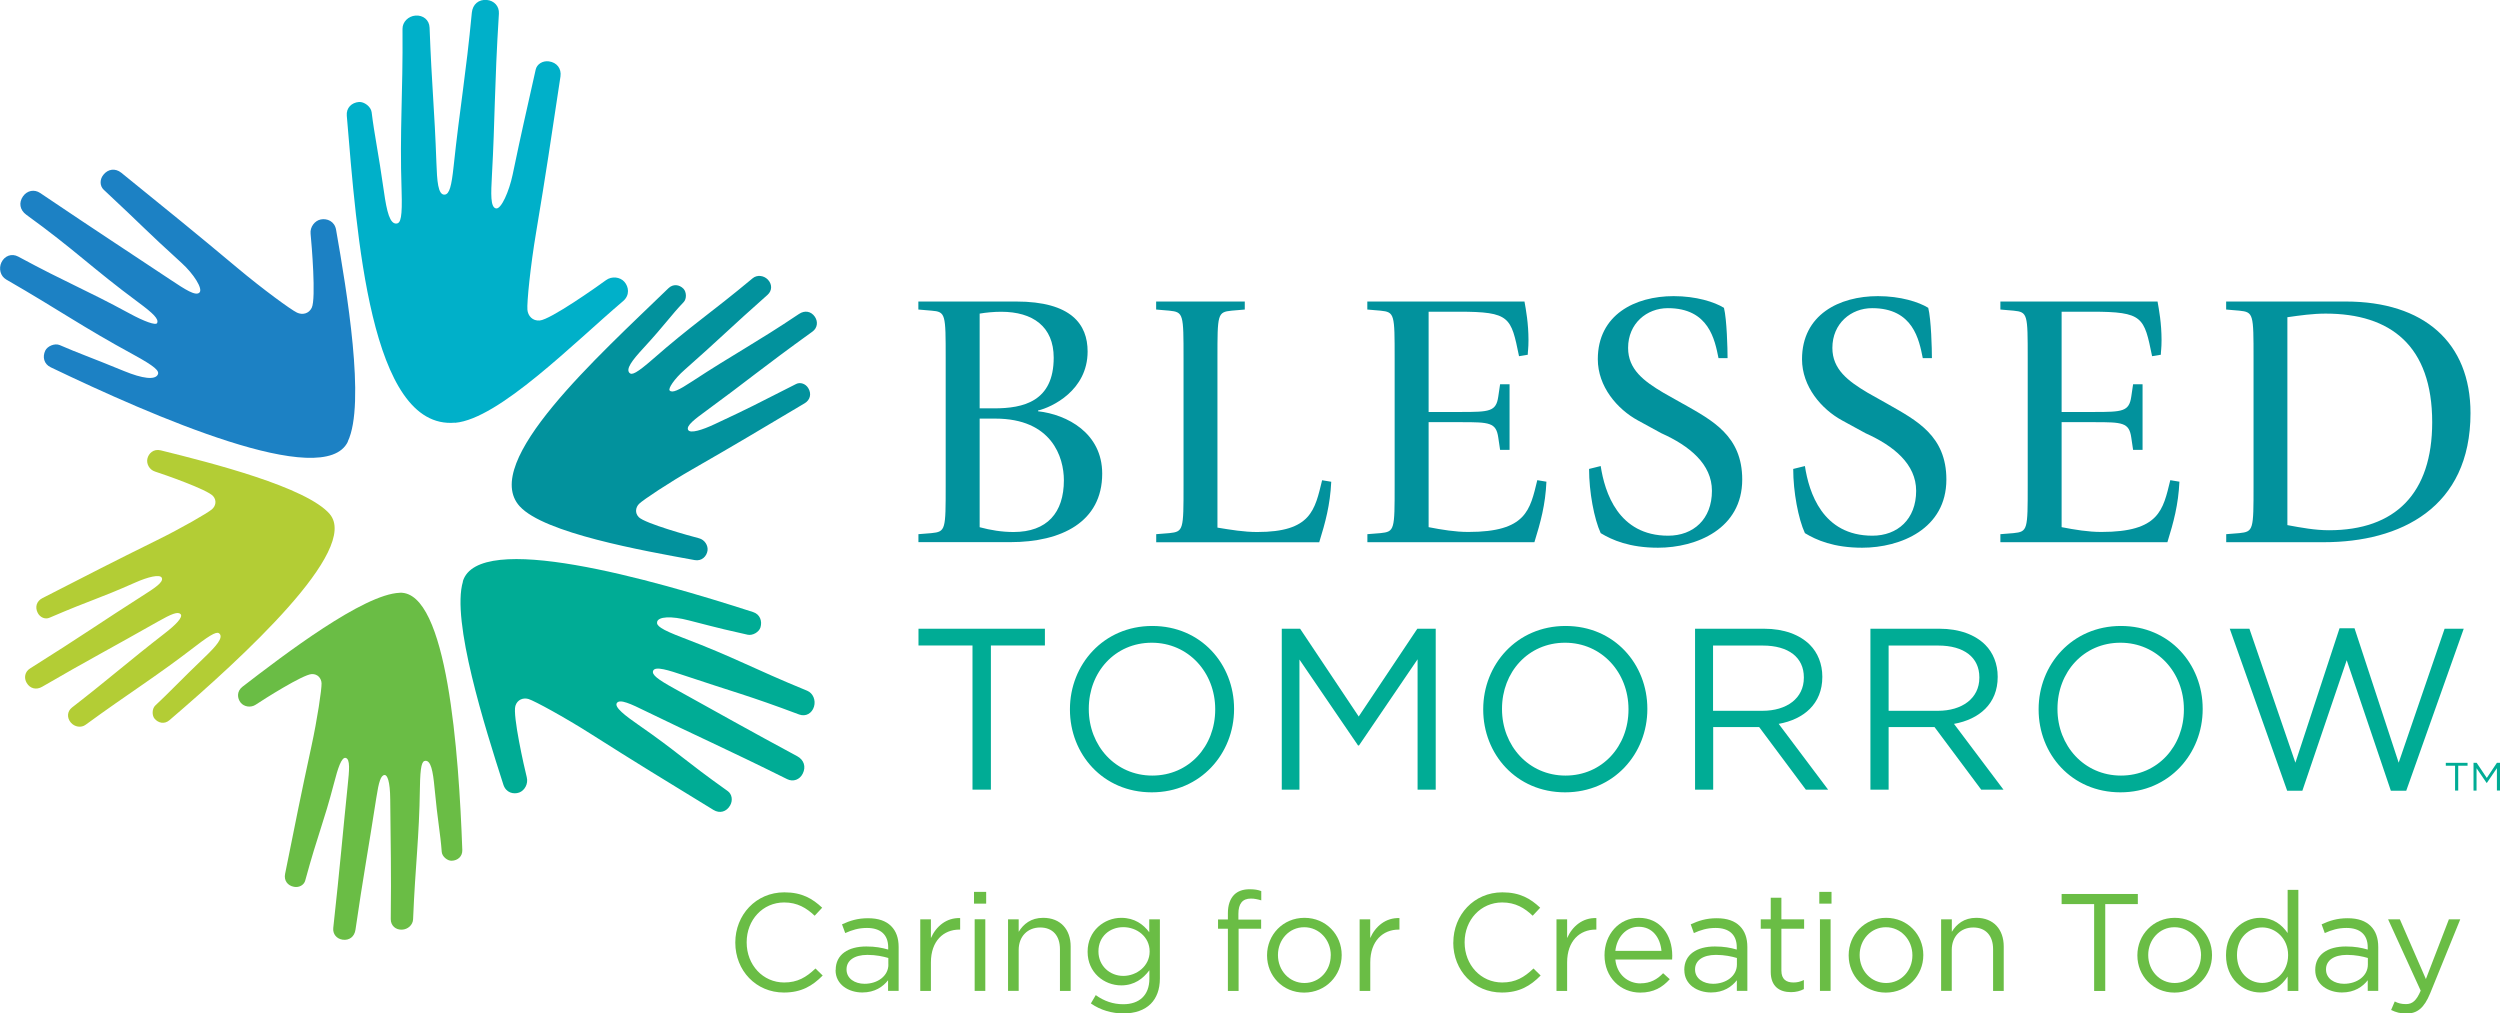 <?xml version="1.0" encoding="UTF-8"?><svg id="Layer_1" xmlns="http://www.w3.org/2000/svg" viewBox="0 0 380.49 154.25"><defs><style>.cls-1{fill:#02929d;}.cls-2{fill:#00ac95;}.cls-3{fill:#00b0c9;}.cls-4{fill:#6abd45;}.cls-5{fill:#b3cd35;}.cls-6{fill:#1c81c4;}</style></defs><g><g><path class="cls-1" d="M139.77,81.3l2-.16c2.16-.22,2.16-.5,2.16-7.27v-19.32c0-6.77,0-7.1-2.16-7.27l-2-.17v-1.22h14.88c8.43,0,10.88,3.5,10.88,7.6,0,5.94-5.44,8.49-7.55,8.99v.11c4.44,.5,9.77,3.33,9.77,9.49,0,7.38-6.22,10.43-13.98,10.43h-13.99v-1.22Zm9.33-19.15h2.22c4.44,0,9.05-1.05,9.05-7.71,0-4.72-3.16-6.99-7.99-6.99-1.11,0-2.28,.11-3.28,.28v14.43Zm0,18.09c1.67,.45,3.39,.73,5.16,.73,5.11,0,7.66-2.94,7.66-7.88,0-3.5-1.83-9.38-10.43-9.38h-2.39v16.54Z"/><path class="cls-1" d="M175.96,81.3l2-.16c2.17-.22,2.17-.5,2.17-7.27v-19.32c0-6.77,0-7.05-2.17-7.27l-2-.17v-1.22h13.49v1.22l-2,.17c-2.16,.22-2.16,.5-2.16,7.27v25.75c2,.33,4.05,.67,6.05,.67,8.21,0,8.77-3.33,9.88-7.88l1.39,.23c-.17,3.55-.89,6.16-1.83,9.21h-24.81v-1.22Z"/><path class="cls-1" d="M208.1,81.3l2-.16c2.16-.22,2.16-.5,2.16-7.27v-19.32c0-6.77,0-7.05-2.16-7.27l-2-.17v-1.22h23.92c.22,1.22,.61,3.33,.61,5.88,0,1.28-.11,1.72-.11,2.22l-1.33,.22c-1.22-5.94-1.33-6.77-9.15-6.77h-4.61v15.26h4.94c4.33,0,5.33-.06,5.66-2.33l.28-1.89h1.44v9.99h-1.44l-.28-1.89c-.33-2.28-1.33-2.33-5.66-2.33h-4.94v15.98c2,.39,4.05,.73,6.05,.73,8.83,0,9.38-3.33,10.49-7.88l1.39,.23c-.16,3.55-.89,6.16-1.83,9.21h-25.42v-1.22Z"/><path class="cls-1" d="M256.22,61.49c4.38,2.5,8.94,4.83,8.94,11.49,0,7.5-6.94,10.38-12.82,10.38-4.33,0-6.99-1.17-8.72-2.22-1-2.16-1.77-6.27-1.77-9.77l1.77-.44c.61,3.99,2.67,10.6,10.27,10.6,3.83,0,6.66-2.5,6.66-6.83,0-4.05-3.38-6.83-7.71-8.77l-3.55-1.94c-3.16-1.72-6.11-5.16-6.11-9.32,0-6.77,5.66-9.6,11.54-9.6,3.44,0,6.22,.89,7.66,1.78,.44,1.78,.55,6.27,.55,7.66h-1.38c-.56-2.77-1.44-7.61-7.71-7.61-3.22,0-6.05,2.33-6.05,6.05,0,3.27,2.38,5.05,5.38,6.83l3.05,1.72Z"/><path class="cls-1" d="M287.3,61.49c4.39,2.5,8.93,4.83,8.93,11.49,0,7.5-6.94,10.38-12.82,10.38-4.33,0-6.99-1.17-8.71-2.22-1-2.16-1.78-6.27-1.78-9.77l1.78-.44c.61,3.99,2.66,10.6,10.27,10.6,3.83,0,6.66-2.5,6.66-6.83,0-4.05-3.38-6.83-7.71-8.77l-3.55-1.94c-3.16-1.72-6.11-5.16-6.11-9.32,0-6.77,5.66-9.6,11.55-9.6,3.44,0,6.22,.89,7.66,1.78,.45,1.78,.56,6.27,.56,7.66h-1.39c-.56-2.77-1.44-7.61-7.71-7.61-3.22,0-6.05,2.33-6.05,6.05,0,3.27,2.39,5.05,5.38,6.83l3.06,1.72Z"/><path class="cls-1" d="M304.45,81.3l2-.16c2.16-.22,2.16-.5,2.16-7.27v-19.32c0-6.77,0-7.05-2.16-7.27l-2-.17v-1.22h23.92c.22,1.22,.61,3.33,.61,5.88,0,1.28-.11,1.72-.11,2.22l-1.33,.22c-1.22-5.94-1.33-6.77-9.16-6.77h-4.61v15.26h4.94c4.33,0,5.33-.06,5.66-2.33l.28-1.89h1.44v9.99h-1.44l-.28-1.89c-.33-2.28-1.33-2.33-5.66-2.33h-4.94v15.98c2,.39,4.05,.73,6.05,.73,8.83,0,9.38-3.33,10.49-7.88l1.39,.23c-.17,3.55-.89,6.16-1.83,9.21h-25.42v-1.22Z"/><path class="cls-1" d="M338.81,81.3l2-.16c2.17-.22,2.17-.5,2.17-7.27v-19.32c0-6.77,0-7.05-2.17-7.27l-2-.17v-1.22h18.21c11.88,0,18.98,6.22,18.98,16.99,0,14.43-10.71,19.64-22.31,19.64h-14.87v-1.22Zm9.32-1.38c2.11,.39,4.22,.78,6.33,.78,10.1,0,15.71-5.61,15.71-16.43,0-11.65-6.33-16.54-16.21-16.54-1.95,0-3.89,.27-5.83,.55v31.64Z"/></g><g><path class="cls-2" d="M148.01,98.24h-8.22v-2.55h19.24v2.55h-8.22v21.94h-2.8v-21.94Z"/><path class="cls-2" d="M162.84,108v-.07c0-6.75,5.08-12.66,12.53-12.66s12.45,5.84,12.45,12.59v.07c0,6.75-5.08,12.66-12.53,12.66s-12.45-5.84-12.45-12.59Zm22.11,0v-.07c0-5.56-4.06-10.11-9.66-10.11s-9.58,4.48-9.58,10.04v.07c0,5.56,4.06,10.11,9.66,10.11s9.58-4.48,9.58-10.04Z"/><path class="cls-2" d="M195.07,95.69h2.8l8.92,13.36,8.92-13.36h2.8v24.49h-2.76v-19.84l-8.92,13.12h-.14l-8.92-13.08v19.8h-2.69v-24.49Z"/><path class="cls-2" d="M225.74,108v-.07c0-6.75,5.08-12.66,12.53-12.66s12.45,5.84,12.45,12.59v.07c0,6.75-5.07,12.66-12.52,12.66s-12.46-5.84-12.46-12.59Zm22.11,0v-.07c0-5.56-4.06-10.11-9.66-10.11s-9.59,4.48-9.59,10.04v.07c0,5.56,4.06,10.11,9.66,10.11s9.59-4.48,9.59-10.04Z"/><path class="cls-2" d="M257.97,95.69h10.53c3.01,0,5.42,.91,6.96,2.45,1.19,1.19,1.89,2.91,1.89,4.83v.07c0,4.06-2.8,6.44-6.64,7.13l7.52,10.01h-3.39l-7.1-9.52h-7v9.52h-2.76v-24.49Zm10.28,12.49c3.67,0,6.29-1.89,6.29-5.03v-.07c0-3.01-2.31-4.83-6.26-4.83h-7.56v9.93h7.52Z"/><path class="cls-2" d="M284.66,95.69h10.53c3.01,0,5.42,.91,6.96,2.45,1.19,1.19,1.89,2.91,1.89,4.83v.07c0,4.06-2.8,6.44-6.65,7.13l7.53,10.01h-3.39l-7.1-9.52h-6.99v9.52h-2.77v-24.49Zm10.29,12.49c3.67,0,6.3-1.89,6.3-5.03v-.07c0-3.01-2.31-4.83-6.26-4.83h-7.55v9.93h7.52Z"/><path class="cls-2" d="M310.27,108v-.07c0-6.75,5.07-12.66,12.52-12.66s12.45,5.84,12.45,12.59v.07c0,6.75-5.07,12.66-12.52,12.66s-12.45-5.84-12.45-12.59Zm22.11,0v-.07c0-5.56-4.05-10.11-9.66-10.11s-9.58,4.48-9.58,10.04v.07c0,5.56,4.06,10.11,9.66,10.11s9.58-4.48,9.58-10.04Z"/><path class="cls-2" d="M339.34,95.69h3.01l7,20.39,6.72-20.46h2.28l6.72,20.46,6.99-20.39h2.91l-8.75,24.66h-2.34l-6.72-19.87-6.75,19.87h-2.31l-8.74-24.66Z"/></g></g><g><path class="cls-3" d="M69.26,64.35c6.66-.58,18.07-12.16,25.57-18.52,1.07-.91,.86-2.2,.19-2.95-.64-.72-1.89-.9-2.79-.24-1.35,.99-8.45,6.01-10.09,6.14-1.08,.09-1.79-.7-1.87-1.63-.1-1.09,.46-6.68,1.32-11.76,1.51-9.03,2.23-13.9,3.71-23.74,.18-1.21-.54-2.14-1.76-2.31-.97-.13-1.83,.44-2.01,1.25-2.01,9.05-1.84,8.03-3.51,16-.53,2.52-1.74,5.31-2.54,5.13-.86-.19-.76-2.23-.61-5.04,.48-8.57,.35-13.2,1.06-24.6,.07-1.13-.72-1.99-1.85-2.09-1.22-.1-2.14,.65-2.27,1.94-.9,9.5-1.8,14.27-2.77,23.38-.32,3.03-.64,4.22-1.34,4.31-1.07,.12-1.18-2.19-1.28-4.82-.3-8.44-.7-11.47-1.04-20.59-.04-1.19-1-1.93-2.15-1.84-1.08,.09-1.98,.96-1.97,2.02,.08,10.12-.45,15.24-.14,24.64,.13,4.04-.14,4.94-.77,4.99-1,.1-1.48-1.75-1.92-4.88-.86-6.07-1.45-8.6-1.87-12.07-.11-.85-1.14-1.61-1.93-1.55-1.1,.09-1.96,.88-1.85,2.1,1.51,17.91,3.53,47.83,16.46,46.71Z"/><path class="cls-5" d="M50.21,78.26c-3.53-4.13-17.99-7.8-25.75-9.72-1.11-.27-1.85,.48-2.03,1.28-.17,.76,.3,1.68,1.17,1.95,1.3,.42,7.97,2.73,8.84,3.74,.58,.67,.39,1.52-.19,2.01-.68,.58-4.63,2.86-8.39,4.71-6.67,3.29-10.22,5.12-17.42,8.81-.88,.45-1.15,1.37-.69,2.25,.37,.71,1.15,1,1.77,.73,6.93-2.97,7.01-2.68,13.07-5.36,1.91-.85,3.78-1.32,4.04-.71,.29,.66-1.11,1.57-3.04,2.79-5.87,3.74-9.17,6.07-17.02,11-.78,.49-.97,1.42-.5,2.21,.51,.85,1.45,1.1,2.35,.57,6.7-3.9,11.11-6.22,17.58-9.9,2.15-1.22,3.07-1.57,3.48-1.16,.44,.46-.78,1.68-2.47,2.98-5.42,4.2-8.19,6.69-14.05,11.24-.76,.59-.79,1.58-.18,2.29,.57,.67,1.57,.85,2.26,.33,6.64-4.85,10.68-7.3,16.74-11.97,2.6-2,3.32-2.25,3.65-1.87,.54,.62-.45,1.81-2.3,3.58-3.6,3.45-5.41,5.4-7.49,7.33-.51,.48-.53,1.52-.11,2.01,.58,.68,1.51,.88,2.26,.23,11.1-9.5,29.04-25.95,24.39-31.38Z"/><path class="cls-4" d="M60.84,90.22c-5.5,.2-17.53,9.36-23.94,14.3-.91,.71-.79,1.77-.27,2.42,.5,.62,1.52,.82,2.29,.31,1.15-.77,7.19-4.61,8.54-4.66,.9-.03,1.45,.65,1.48,1.41,.03,.91-.65,5.48-1.55,9.62-1.6,7.37-2.38,11.33-4,19.38-.2,.99,.36,1.79,1.36,1.97,.79,.15,1.52-.29,1.7-.94,2.01-7.37,2.72-8.46,4.42-14.96,.53-2.05,1.1-3.89,1.75-3.72,.7,.19,.54,1.88,.3,4.17-.73,7.02-1.17,12.37-2.2,21.71-.1,.92,.51,1.66,1.44,1.79,1,.13,1.78-.45,1.94-1.51,1.12-7.77,2.02-12.61,3.17-20.07,.38-2.48,.69-3.46,1.27-3.49,.38-.01,.83,.85,.85,3.72,.06,6.95,.17,10.71,.08,18.23,0,.98,.75,1.63,1.7,1.59,.9-.03,1.67-.72,1.7-1.59,.34-8.32,.93-12.28,1.04-20.03,.05-3.32,.31-4.05,.83-4.08,.83-.04,1.15,1.5,1.39,4.09,.47,5.03,.89,6.9,1.1,9.77,.05,.71,.87,1.38,1.52,1.35,.91-.03,1.65-.65,1.61-1.65-.53-14.79-2.28-39.41-9.51-39.14Z"/><path class="cls-6" d="M52.93,67.2c2.75-5.75-.17-23-1.78-32.23-.22-1.31-1.39-1.76-2.33-1.57-.9,.18-1.66,1.12-1.55,2.18,.16,1.58,.85,9.85,.18,11.25-.45,.94-1.44,1.13-2.25,.75-.94-.45-5.26-3.61-9.03-6.77-6.69-5.6-10.33-8.54-17.71-14.52-.91-.73-2.02-.59-2.74,.33-.58,.73-.52,1.71,.06,2.25,6.46,6.03,6.13,5.94,11.88,11.17,1.81,1.65,3.24,3.89,2.71,4.47-.57,.62-2.2-.46-4.43-1.94-6.81-4.54-10.82-7.12-19.83-13.2-.89-.6-1.98-.38-2.61,.51-.67,.96-.5,2.07,.5,2.8,7.37,5.33,10.01,8.12,17.02,13.31,2.34,1.73,3.18,2.57,2.89,3.18-.19,.39-1.97-.25-4.17-1.45-7.07-3.83-9.32-4.54-16.97-8.67-1.01-.54-2.08-.1-2.55,.88-.45,.94-.16,2.09,.71,2.6,8.35,4.82,11.48,7.14,19.36,11.43,3.37,1.84,3.99,2.5,3.73,3.04-.41,.87-2.34,.62-5.12-.52-5.4-2.22-6.75-2.63-9.81-3.96-.75-.32-1.87,.15-2.2,.84-.45,.95-.22,2.04,.83,2.54,15.45,7.41,41.61,18.86,45.23,11.31Z"/><path class="cls-1" d="M79.12,77.08c3.71,4.05,18.65,6.72,26.59,8.16,1.13,.21,1.84-.6,1.97-1.42,.12-.78-.41-1.67-1.3-1.9-1.33-.34-8.22-2.25-9.16-3.21-.63-.65-.48-1.51,.06-2.04,.65-.63,4.49-3.18,8.17-5.29,6.52-3.74,9.98-5.82,17.01-10,.86-.51,1.08-1.46,.55-2.32-.42-.68-1.23-.93-1.84-.62-6.79,3.43-6.47,3.34-12.39,6.11-1.91,.9-3.74,1.47-4.05,.88-.33-.65,1.03-1.65,2.89-3.01,5.69-4.15,8.43-6.48,16.03-11.95,.75-.54,.89-1.49,.37-2.26-.57-.84-1.53-1.02-2.41-.43-6.51,4.37-9.97,6.13-16.26,10.26-2.09,1.37-3.03,1.81-3.43,1.39-.26-.27,.66-1.73,2.29-3.16,5.2-4.58,6.99-6.43,12.61-11.4,.73-.65,.7-1.64,.04-2.32-.62-.64-1.64-.76-2.31-.2-6.38,5.32-9.36,7.19-15.17,12.29-2.5,2.18-3.21,2.48-3.57,2.12-.58-.59,.34-1.86,2.1-3.76,3.41-3.71,4.15-4.94,6.14-7.02,.49-.51,.43-1.55-.02-2.03-.63-.65-1.58-.78-2.3-.08-10.6,10.28-28.73,26.52-22.62,33.2Z"/><path class="cls-2" d="M70.46,88.5c-1.8,5.94,3.35,22.21,6.15,30.92,.4,1.24,1.55,1.51,2.41,1.2,.82-.3,1.41-1.32,1.15-2.33-.38-1.51-2.17-9.41-1.73-10.86,.29-.96,1.21-1.29,2.01-1.04,.94,.3,5.45,2.76,9.44,5.29,7.08,4.5,10.93,6.83,18.7,11.59,.95,.58,1.98,.29,2.54-.7,.44-.79,.26-1.72-.37-2.17-6.93-4.93-7.51-5.86-13.65-10.12-1.93-1.34-3.65-2.65-3.23-3.28,.45-.67,2.14,.13,4.44,1.26,7.04,3.44,12.14,5.68,21.48,10.32,.92,.46,1.92,.09,2.38-.85,.51-1.02,.19-2.08-.85-2.64-7.35-3.96-11.1-6.08-18.76-10.33-2.44-1.35-3.42-2.07-3.16-2.68,.31-.74,2.36-.07,4.63,.69,7.58,2.55,9.79,3.04,17.58,5.97,1.02,.38,1.97-.18,2.27-1.2,.29-.96-.14-2.04-1.03-2.41-8.54-3.51-10.89-5-18.91-8.06-3.44-1.31-4.06-1.85-3.94-2.42,.17-.8,2.09-.95,4.87-.22,5.4,1.4,5.95,1.5,8.91,2.17,.76,.17,1.74-.41,1.95-1.11,.29-.98-.07-2-1.13-2.34-15.57-5.03-41.8-12.48-44.17-4.67Z"/></g><g><path class="cls-4" d="M111.91,143.48v-.04c0-4.17,3.12-7.63,7.46-7.63,2.68,0,4.28,.95,5.76,2.34l-1.14,1.22c-1.25-1.18-2.63-2.02-4.64-2.02-3.27,0-5.71,2.66-5.71,6.05v.04c0,3.42,2.47,6.09,5.71,6.09,2.02,0,3.35-.78,4.76-2.13l1.1,1.07c-1.54,1.56-3.22,2.59-5.9,2.59-4.26,0-7.4-3.35-7.4-7.59Z"/><path class="cls-4" d="M127.19,147.65v-.04c0-2.34,1.9-3.56,4.66-3.56,1.39,0,2.36,.19,3.33,.47v-.34c0-1.94-1.18-2.95-3.23-2.95-1.29,0-2.29,.32-3.31,.78l-.49-1.33c1.2-.55,2.36-.93,3.96-.93s2.74,.42,3.52,1.2c.76,.76,1.14,1.81,1.14,3.2v6.66h-1.61v-1.62c-.76,.97-2,1.86-3.92,1.86-2.04,0-4.07-1.16-4.07-3.4Zm8.01-.84v-1.01c-.8-.23-1.86-.47-3.18-.47-2.03,0-3.18,.88-3.18,2.19v.04c0,1.37,1.26,2.17,2.74,2.17,2,0,3.63-1.2,3.63-2.93Z"/><path class="cls-4" d="M140.06,139.92h1.62v2.85c.8-1.81,2.38-3.12,4.45-3.04v1.75h-.13c-2.38,0-4.32,1.71-4.32,5v4.34h-1.62v-10.9Z"/><path class="cls-4" d="M148.24,135.74h1.85v1.79h-1.85v-1.79Zm.1,4.17h1.62v10.9h-1.62v-10.9Z"/><path class="cls-4" d="M153.42,139.92h1.62v1.9c.72-1.18,1.86-2.13,3.73-2.13,2.64,0,4.18,1.77,4.18,4.36v6.77h-1.63v-6.37c0-2.02-1.09-3.29-3.01-3.29s-3.27,1.37-3.27,3.41v6.24h-1.62v-10.9Z"/><path class="cls-4" d="M166.03,152.71l.74-1.26c1.24,.9,2.63,1.39,4.19,1.39,2.4,0,3.97-1.33,3.97-3.88v-1.29c-.95,1.27-2.28,2.3-4.28,2.3-2.62,0-5.12-1.96-5.12-5.1v-.04c0-3.18,2.53-5.14,5.12-5.14,2.04,0,3.37,1.01,4.26,2.19v-1.96h1.62v9c0,1.69-.51,2.97-1.39,3.86-.97,.97-2.42,1.46-4.16,1.46s-3.5-.5-4.95-1.52Zm8.94-7.87v-.04c0-2.24-1.94-3.69-4.01-3.69s-3.78,1.43-3.78,3.67v.04c0,2.19,1.75,3.71,3.78,3.71s4.01-1.5,4.01-3.69Z"/><path class="cls-4" d="M186.88,141.35h-1.5v-1.41h1.5v-.95c0-1.25,.34-2.19,.95-2.81,.55-.55,1.35-.84,2.34-.84,.76,0,1.27,.08,1.79,.28v1.41c-.59-.17-1.03-.27-1.58-.27-1.27,0-1.9,.76-1.9,2.32v.88h3.46v1.39h-3.43v9.47h-1.63v-9.47Z"/><path class="cls-4" d="M192.84,145.42v-.04c0-3.08,2.4-5.69,5.69-5.69s5.67,2.57,5.67,5.65v.04c0,3.08-2.42,5.69-5.71,5.69s-5.65-2.57-5.65-5.65Zm9.7,0v-.04c0-2.34-1.75-4.26-4.05-4.26s-3.99,1.92-3.99,4.21v.04c0,2.34,1.73,4.24,4.03,4.24s4-1.9,4-4.2Z"/><path class="cls-4" d="M206.92,139.92h1.62v2.85c.8-1.81,2.38-3.12,4.45-3.04v1.75h-.12c-2.38,0-4.32,1.71-4.32,5v4.34h-1.62v-10.9Z"/><path class="cls-4" d="M221.19,143.48v-.04c0-4.17,3.12-7.63,7.46-7.63,2.68,0,4.28,.95,5.76,2.34l-1.14,1.22c-1.24-1.18-2.63-2.02-4.64-2.02-3.27,0-5.72,2.66-5.72,6.05v.04c0,3.42,2.47,6.09,5.72,6.09,2.02,0,3.35-.78,4.76-2.13l1.09,1.07c-1.54,1.56-3.22,2.59-5.9,2.59-4.26,0-7.4-3.35-7.4-7.59Z"/><path class="cls-4" d="M236.89,139.92h1.62v2.85c.8-1.81,2.38-3.12,4.45-3.04v1.75h-.13c-2.38,0-4.32,1.71-4.32,5v4.34h-1.62v-10.9Z"/><path class="cls-4" d="M249.68,149.66c1.5,0,2.55-.61,3.44-1.54l1.01,.91c-1.1,1.22-2.43,2.04-4.49,2.04-3,0-5.44-2.3-5.44-5.69,0-3.16,2.21-5.69,5.23-5.69,3.23,0,5.08,2.57,5.08,5.78,0,.15,0,.31-.02,.57h-8.64c.23,2.3,1.92,3.63,3.83,3.63Zm3.19-4.94c-.19-1.98-1.33-3.67-3.48-3.67-1.88,0-3.31,1.56-3.54,3.67h7.02Z"/><path class="cls-4" d="M256.34,147.65v-.04c0-2.34,1.9-3.56,4.66-3.56,1.39,0,2.36,.19,3.33,.47v-.34c0-1.94-1.18-2.95-3.22-2.95-1.29,0-2.3,.32-3.31,.78l-.48-1.33c1.2-.55,2.36-.93,3.96-.93s2.74,.42,3.52,1.2c.76,.76,1.14,1.81,1.14,3.2v6.66h-1.6v-1.62c-.76,.97-2,1.86-3.92,1.86-2.05,0-4.07-1.16-4.07-3.4Zm8.01-.84v-1.01c-.8-.23-1.86-.47-3.19-.47-2.02,0-3.18,.88-3.18,2.19v.04c0,1.37,1.26,2.17,2.74,2.17,2,0,3.63-1.2,3.63-2.93Z"/><path class="cls-4" d="M269.5,147.93v-6.58h-1.52v-1.43h1.52v-3.29h1.62v3.29h3.46v1.43h-3.46v6.37c0,1.33,.74,1.81,1.84,1.81,.55,0,1.01-.1,1.58-.38v1.39c-.57,.29-1.18,.46-1.96,.46-1.75,0-3.08-.87-3.08-3.08Z"/><path class="cls-4" d="M276.89,135.74h1.86v1.79h-1.86v-1.79Zm.1,4.17h1.62v10.9h-1.62v-10.9Z"/><path class="cls-4" d="M281.36,145.42v-.04c0-3.08,2.4-5.69,5.69-5.69s5.67,2.57,5.67,5.65v.04c0,3.08-2.42,5.69-5.71,5.69s-5.65-2.57-5.65-5.65Zm9.7,0v-.04c0-2.34-1.75-4.26-4.04-4.26s-3.99,1.92-3.99,4.21v.04c0,2.34,1.73,4.24,4.03,4.24s4-1.9,4-4.2Z"/><path class="cls-4" d="M295.44,139.92h1.62v1.9c.72-1.18,1.86-2.13,3.73-2.13,2.63,0,4.17,1.77,4.17,4.36v6.77h-1.62v-6.37c0-2.02-1.1-3.29-3.02-3.29s-3.27,1.37-3.27,3.41v6.24h-1.62v-10.9Z"/><path class="cls-4" d="M318.72,137.6h-4.95v-1.54h11.6v1.54h-4.96v13.22h-1.69v-13.22Z"/><path class="cls-4" d="M325.3,145.42v-.04c0-3.08,2.4-5.69,5.69-5.69s5.67,2.57,5.67,5.65v.04c0,3.08-2.42,5.69-5.71,5.69s-5.65-2.57-5.65-5.65Zm9.69,0v-.04c0-2.34-1.75-4.26-4.05-4.26s-3.99,1.92-3.99,4.21v.04c0,2.34,1.73,4.24,4.03,4.24s4-1.9,4-4.2Z"/><path class="cls-4" d="M338.79,145.4v-.04c0-3.56,2.59-5.67,5.21-5.67,2.02,0,3.33,1.1,4.17,2.32v-6.58h1.63v15.39h-1.63v-2.19c-.88,1.31-2.17,2.42-4.17,2.42-2.61,0-5.21-2.07-5.21-5.65Zm9.45-.02v-.04c0-2.51-1.92-4.19-3.94-4.19s-3.84,1.56-3.84,4.19v.04c0,2.57,1.77,4.22,3.84,4.22s3.94-1.71,3.94-4.22Z"/><path class="cls-4" d="M352.37,147.65v-.04c0-2.34,1.9-3.56,4.66-3.56,1.39,0,2.36,.19,3.33,.47v-.34c0-1.94-1.18-2.95-3.23-2.95-1.29,0-2.3,.32-3.31,.78l-.48-1.33c1.2-.55,2.36-.93,3.96-.93s2.74,.42,3.52,1.2c.76,.76,1.14,1.81,1.14,3.2v6.66h-1.6v-1.62c-.76,.97-2,1.86-3.92,1.86-2.04,0-4.07-1.16-4.07-3.4Zm8.01-.84v-1.01c-.8-.23-1.86-.47-3.19-.47-2.02,0-3.18,.88-3.18,2.19v.04c0,1.37,1.26,2.17,2.74,2.17,2,0,3.63-1.2,3.63-2.93Z"/><path class="cls-4" d="M363.92,153.71l.55-1.29c.53,.27,1.01,.4,1.71,.4,.97,0,1.58-.51,2.24-2.04l-4.96-10.86h1.79l3.96,9.09,3.5-9.09h1.73l-4.58,11.26c-.93,2.26-1.98,3.08-3.63,3.08-.9,0-1.58-.19-2.32-.55Z"/></g><g><path class="cls-2" d="M373.66,116.54h-1.42v-.44h3.31v.44h-1.42v3.78h-.48v-3.78Z"/><path class="cls-2" d="M376.46,116.1h.48l1.54,2.3,1.54-2.3h.48v4.22h-.48v-3.41l-1.54,2.26h-.02l-1.54-2.25v3.41h-.46v-4.22Z"/></g></svg>